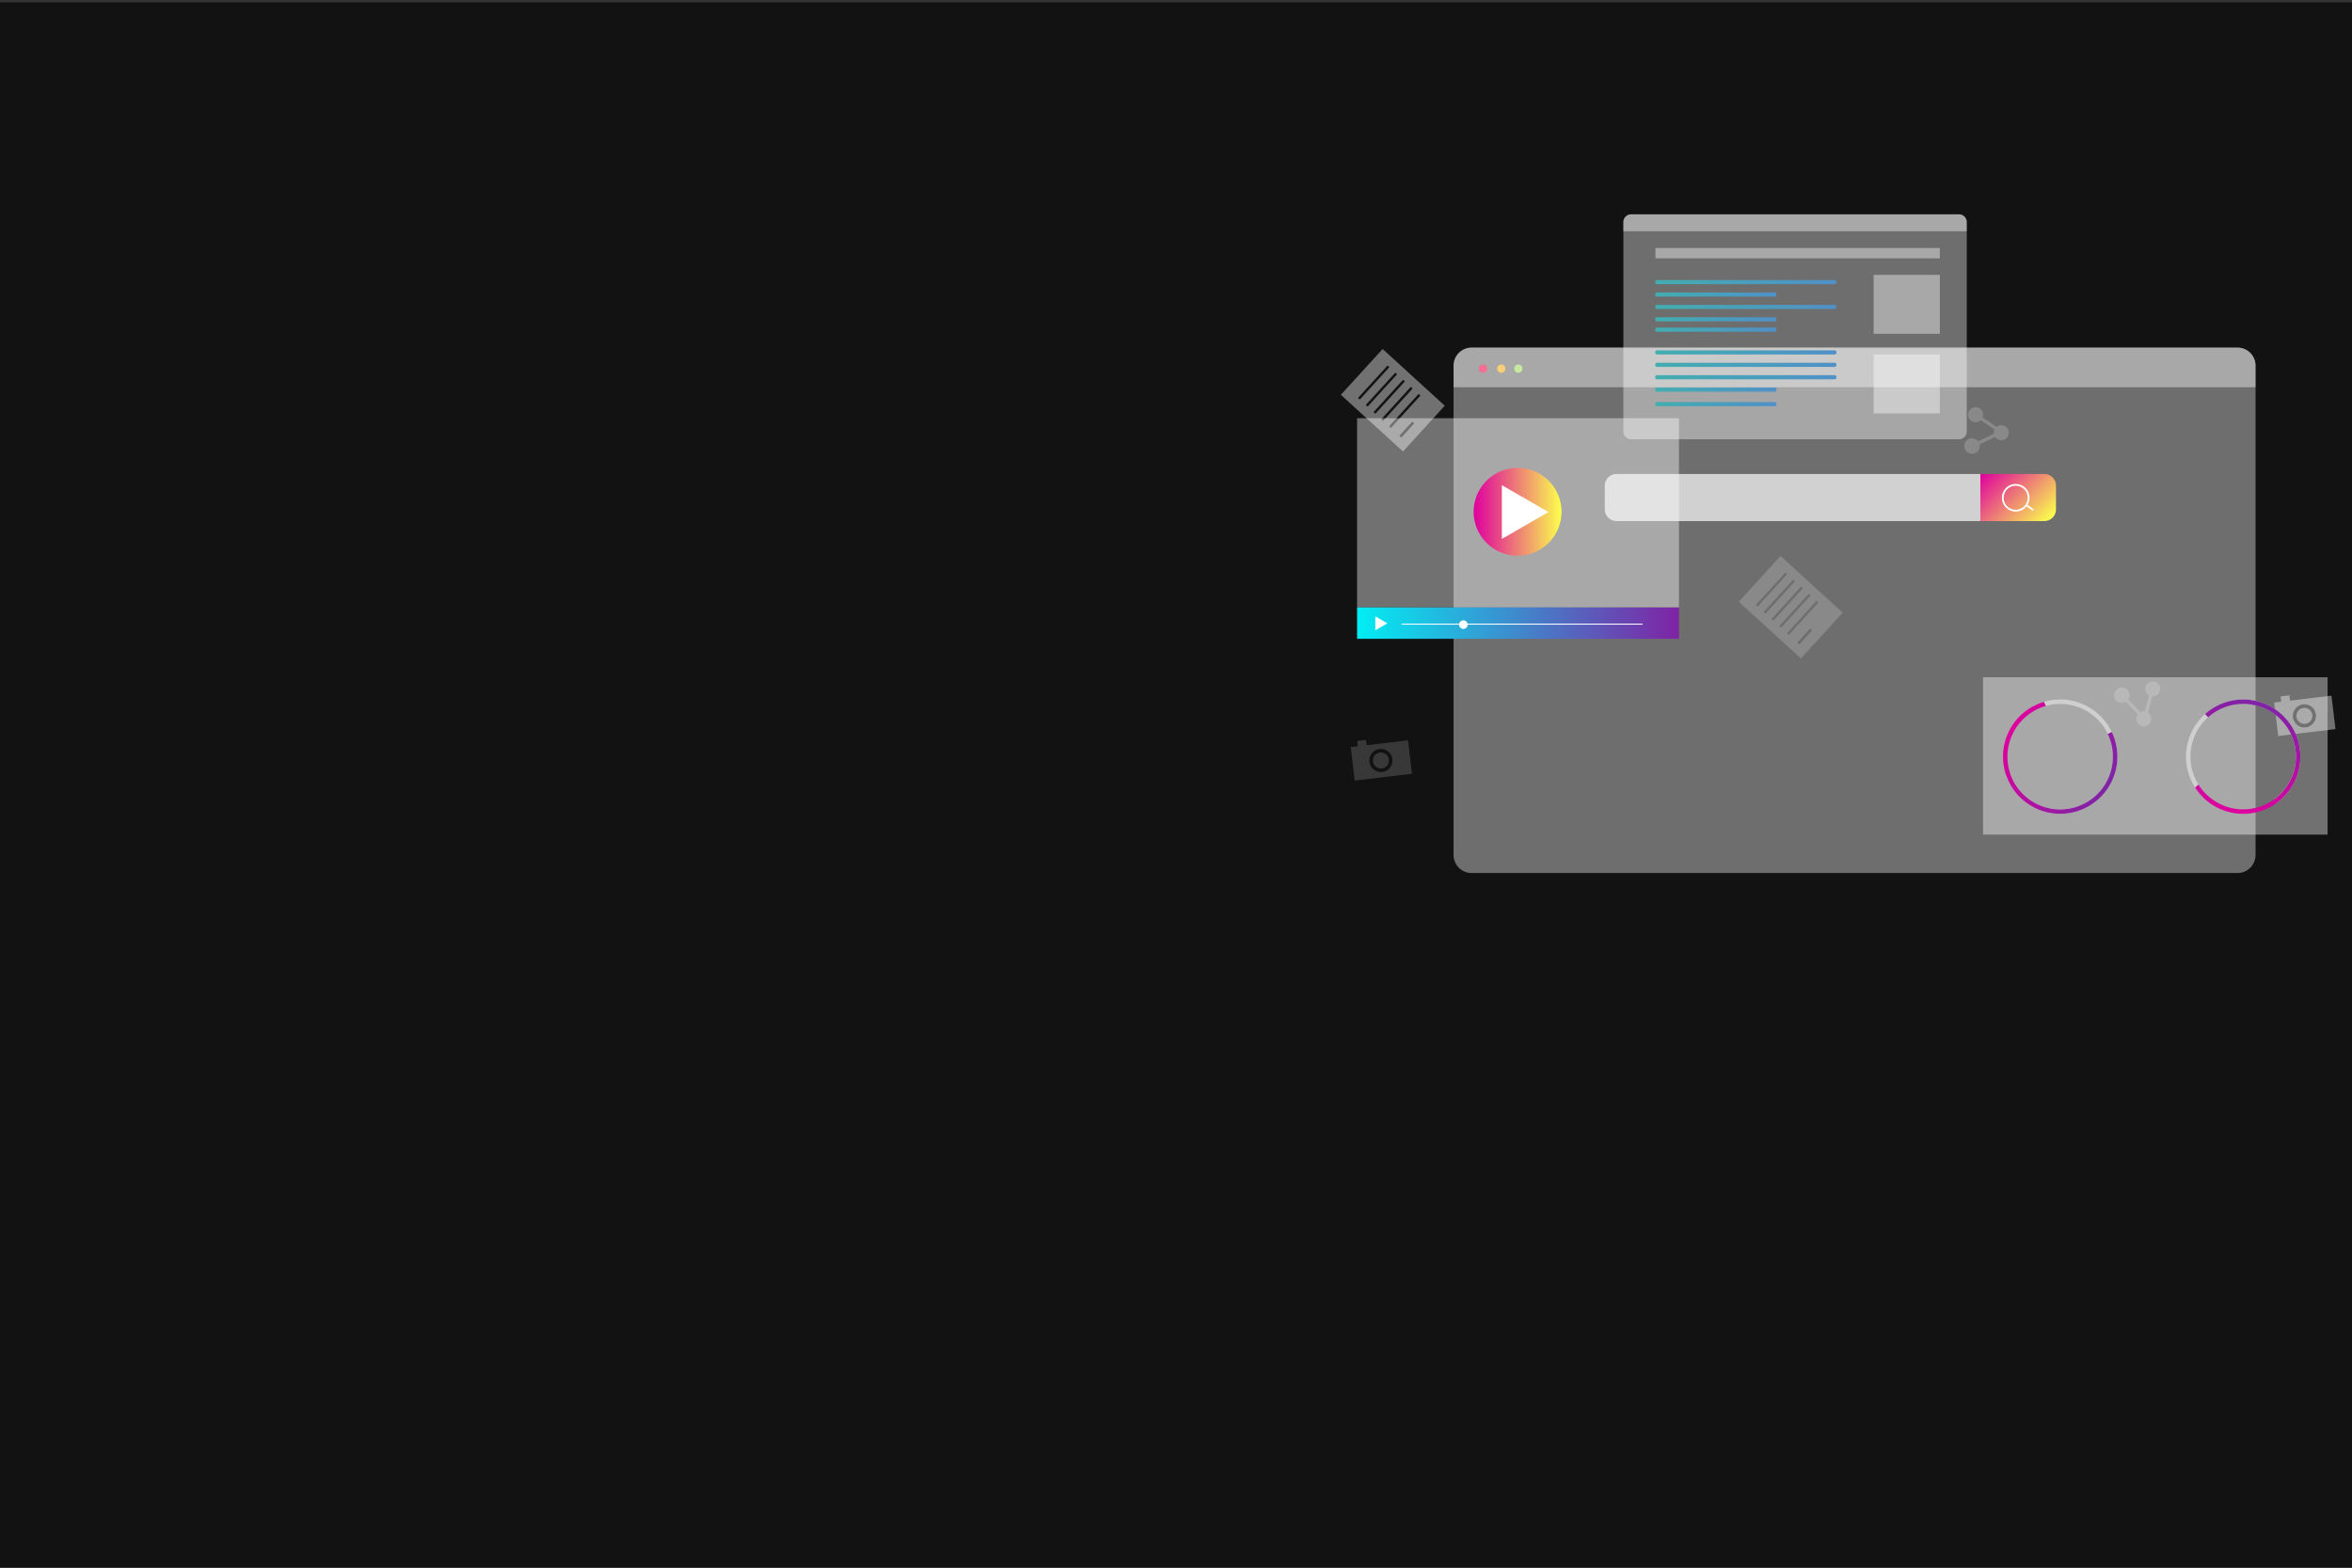 <?xml version="1.0" encoding="UTF-8"?> <svg xmlns="http://www.w3.org/2000/svg" xmlns:xlink="http://www.w3.org/1999/xlink" viewBox="0 0 3000 2000"><rect x="0" y="0" width="3000" height="2000" fill="#333333" stroke="none"/> <defs> <linearGradient id="b" x1="1730.982" y1="794.961" x2="2141.511" y2="794.961" gradientUnits="userSpaceOnUse"> <stop offset=".007" stop-color="#02ecf3"></stop> <stop offset=".995" stop-color="#7e24a5"></stop> </linearGradient> <linearGradient id="c" x1="1879.638" y1="652.929" x2="1991.758" y2="652.929" gradientTransform="translate(2107.393 -1382.695) rotate(76.181)" gradientUnits="userSpaceOnUse"> <stop offset=".003" stop-color="#df009e"></stop> <stop offset="1" stop-color="#fbff4d"></stop> </linearGradient> <linearGradient id="d" x1="1942.072" y1="180.024" x2="2060.556" y2="95.087" gradientTransform="matrix(0.425, 0.905, -0.905, 0.425, 1898.912, -899.096)" gradientUnits="userSpaceOnUse"> <stop offset=".001" stop-color="#df009e"></stop> <stop offset=".612" stop-color="#a117a2"></stop> <stop offset="1" stop-color="#7e24a5"></stop> </linearGradient> <linearGradient id="e" x1="2551.728" y1="1726.062" x2="2670.218" y2="1641.12" gradientTransform="matrix(0.75, -0.661, 0.661, 0.75, -204.339, 1428.602)" xlink:href="#d"></linearGradient> <linearGradient id="g" data-name="Degradado sin nombre 29" x1="2084.992" y1="359.894" x2="2342.384" y2="359.894" gradientUnits="userSpaceOnUse"> <stop offset=".003" stop-color="#41b1ad"></stop> <stop offset="1" stop-color="#5090c8"></stop> </linearGradient> <linearGradient id="h" x1="2093.687" y1="375.736" x2="2265.873" y2="375.736" xlink:href="#g"></linearGradient> <linearGradient id="i" x1="2084.992" y1="391.554" x2="2342.384" y2="391.554" xlink:href="#g"></linearGradient> <linearGradient id="j" x1="2093.687" y1="407.395" x2="2265.873" y2="407.395" xlink:href="#g"></linearGradient> <linearGradient id="k" x1="2084.992" y1="449.597" x2="2342.384" y2="449.597" xlink:href="#g"></linearGradient> <linearGradient id="l" x1="2093.687" y1="420.587" x2="2265.873" y2="420.587" xlink:href="#g"></linearGradient> <linearGradient id="m" x1="2084.992" y1="481.256" x2="2342.384" y2="481.256" xlink:href="#g"></linearGradient> <linearGradient id="n" x1="2084.992" y1="465.426" x2="2342.384" y2="465.426" xlink:href="#g"></linearGradient> <linearGradient id="o" x1="2093.687" y1="497.098" x2="2265.873" y2="497.098" xlink:href="#g"></linearGradient> <linearGradient id="p" x1="2093.687" y1="515.566" x2="2265.873" y2="515.566" xlink:href="#g"></linearGradient> <linearGradient id="q" x1="2532.889" y1="597.787" x2="2606.77" y2="671.668" gradientTransform="matrix(1, 0, 0, 1, 0, 0)" xlink:href="#c"></linearGradient> <clipPath id="a"> <path class="a" d="M1877.092 443.417h976.834a23.062 23.062 0 0 1 23.062 23.062v624.254a23.061 23.061 0 0 1-23.061 23.062h-976.835a23.061 23.061 0 0 1-23.062-23.062V466.48a23.061 23.061 0 0 1 23.062-23.062Z"></path> </clipPath> <clipPath id="f"> <path class="a" d="M2080.511 273.409h418.212a9.873 9.873 0 0 1 9.874 9.873v267.262a9.873 9.873 0 0 1-9.873 9.873H2080.51a9.873 9.873 0 0 1-9.873-9.873V283.282a9.873 9.873 0 0 1 9.873-9.873Z"></path> </clipPath> <style>.a,.f,.g,.j{fill:#fff}.a{opacity:.39}.a,.f,.g,.h{mix-blend-mode:hard-light}.f,.h{opacity:.4}.g{opacity:.19}.i{fill:#717171}.m{fill:#cfcfcf}</style> </defs> <g style="isolation:isolate"> <path style="fill:#121212" d="M0 3.074h3000v2000H0z"></path> <path class="a" d="M1877.092 443.417h976.834a23.062 23.062 0 0 1 23.062 23.062v624.254a23.061 23.061 0 0 1-23.061 23.062h-976.835a23.061 23.061 0 0 1-23.062-23.062V466.48a23.061 23.061 0 0 1 23.062-23.062Z"></path> <path class="f" d="M1816.084 429.188H2982.92v64.824H1816.084z" style="clip-path:url(#a)"></path> <path class="f" d="m1710.288 503.657 79.256 72.312 53.283-58.4-79.256-72.312Zm93.171 36.088a.56.56 0 0 1 .037.788l-15.745 17.257a.56.56 0 0 1-.79.036l-1.658-1.514a.56.56 0 0 1-.036-.789l15.744-17.256a.56.56 0 0 1 .79-.036Zm7.779-35.709a.813.813 0 0 1 .052 1.145l-36.718 40.244a.813.813 0 0 1-1.145.052l-1.086-.99a.813.813 0 0 1-.052-1.146l36.718-40.243a.813.813 0 0 1 1.145-.053Zm-9.918-9.049a.813.813 0 0 1 .053 1.145l-36.718 40.244a.813.813 0 0 1-1.145.052l-1.086-.99a.813.813 0 0 1-.053-1.145l36.718-40.244a.813.813 0 0 1 1.145-.052Zm-9.917-9.049a.813.813 0 0 1 .052 1.145l-36.718 40.244a.813.813 0 0 1-1.145.053l-1.086-.992a.813.813 0 0 1-.052-1.144L1789.17 485a.813.813 0 0 1 1.146-.052Zm-9.918-9.048a.813.813 0 0 1 .052 1.144l-36.718 40.244a.813.813 0 0 1-1.145.053l-1.086-.991a.813.813 0 0 1-.052-1.145l36.718-40.244a.813.813 0 0 1 1.145-.052Zm-9.918-9.05a.813.813 0 0 1 .053 1.146L1734.9 509.23a.813.813 0 0 1-1.144.052l-1.086-.991a.813.813 0 0 1-.053-1.145l36.718-40.243a.813.813 0 0 1 1.145-.053Z"></path> <path class="g" d="m2217.814 767.696 79.256 72.313 53.283-58.4-79.256-72.312Zm93.171 36.088a.56.56 0 0 1 .037.79l-15.745 17.256a.56.56 0 0 1-.789.036l-1.659-1.514a.56.56 0 0 1-.036-.789l15.744-17.256a.56.56 0 0 1 .79-.036Zm7.78-35.708a.813.813 0 0 1 .052 1.145l-36.719 40.244a.813.813 0 0 1-1.145.052l-1.086-.991a.813.813 0 0 1-.052-1.145l36.718-40.243a.813.813 0 0 1 1.145-.053Zm-9.919-9.049a.813.813 0 0 1 .053 1.145l-36.718 40.244a.813.813 0 0 1-1.145.052l-1.086-.99a.813.813 0 0 1-.053-1.145l36.718-40.244a.813.813 0 0 1 1.145-.053Zm-9.917-9.048a.813.813 0 0 1 .052 1.144l-36.718 40.244a.813.813 0 0 1-1.145.053l-1.086-.991a.813.813 0 0 1-.052-1.145l36.717-40.244a.813.813 0 0 1 1.146-.052Zm-9.918-9.05a.813.813 0 0 1 .053 1.146l-36.719 40.243a.812.812 0 0 1-1.144.053l-1.086-.991a.813.813 0 0 1-.053-1.145l36.718-40.243a.813.813 0 0 1 1.145-.053Zm-9.918-9.048a.813.813 0 0 1 .053 1.145l-36.718 40.244a.813.813 0 0 1-1.145.052l-1.086-.991a.813.813 0 0 1-.053-1.145l36.718-40.243a.813.813 0 0 1 1.146-.053Z"></path> <g class="h"> <path class="i" d="M1760.173 960.078a10.186 10.186 0 1 0 11.318 8.911 10.186 10.186 0 0 0-11.318-8.911Z"></path> <path class="i" d="m1743.102 950.711-.803-6.743-11.238 1.337.802 6.743-8.99 1.07 5.08 42.707 73.052-8.691-5.081-42.707Zm20.013 34.092a14.713 14.713 0 1 1 12.872-16.349 14.713 14.713 0 0 1-12.872 16.349Z"></path> </g> <g class="h"> <path class="j" d="M2938.067 903.161a10.186 10.186 0 1 0 11.331 8.895 10.186 10.186 0 0 0-11.331-8.895Z"></path> <path class="j" d="m2920.981 893.82-.812-6.742-11.237 1.353.813 6.743-8.99 1.083 5.145 42.7 73.038-8.8-5.144-42.7Zm20.064 34.062a14.713 14.713 0 1 1 12.848-16.368 14.713 14.713 0 0 1-12.848 16.368Z"></path> </g> <path class="g" d="M2510.313 529.872a9.563 9.563 0 0 0 16.043 6.243l17.668 11.823a9.516 9.516 0 0 0-.907 4.889c.018.227.055.447.088.669l-20.075 9.513a9.877 9.877 0 1 0 1.814 3.847l19.824-9.393a9.567 9.567 0 1 0 1.9-12.876l-17.914-11.988a9.569 9.569 0 1 0-18.441-2.727ZM2742.14 869.923a9.564 9.564 0 0 0-.88 17.193l-5.667 20.491a9.515 9.515 0 0 0-4.926.676c-.21.089-.408.193-.607.294l-15.344-16.064a9.876 9.876 0 1 0-3.082 2.932l15.152 15.863a9.567 9.567 0 1 0 12.82-2.245l5.745-20.776a9.569 9.569 0 1 0-3.212-18.364Z"></path> <g> <path class="f" d="M1730.982 533.539h410.529v241.412h-410.529z"></path> <path style="fill:url(#b)" d="M1730.982 774.951h410.529v40.02h-410.529z"></path> <circle cx="1935.698" cy="652.929" r="56.06" transform="translate(839.33 2376.652) rotate(-76.181)" style="fill:url(#c)"></circle> <path class="j" d="m1975.081 653.253-29.717 17.157-29.717 17.157v-68.628l29.717 17.157 29.717 17.157zM1769.662 795.26l-7.721 4.458-7.722 4.458v-17.832l7.722 4.458 7.721 4.458zM1787.784 795.606h307.252v1.291h-307.252z"></path> <path class="j" d="M1870.407 793.024a5.477 5.477 0 1 1-7.746 0 5.477 5.477 0 0 1 7.746 0Z"></path> </g> <g> <path class="f" d="M2529.332 863.984h439.54v200.797h-439.54z"></path> <path class="m" d="M2593.214 901.107c-.14.076-.274.16-.414.236l2.714 5.034c.14-.076.271-.16.413-.236a67.26 67.26 0 1 1-31.68 80.952l-5.109 2.753a72.919 72.919 0 1 0 34.076-88.739Z"></path> <path d="M2693.815 934.32c-.07-.143-.146-.28-.214-.425l-5.178 2.43c.068.144.146.282.214.426a67.257 67.257 0 1 1-79.072-36.12l-2.464-5.253a72.919 72.919 0 1 0 86.714 38.943Z" style="fill:url(#d)"></path> <g> <path class="m" d="M2809.231 1016.449c.113.113.23.218.343.331l4.077-4.01c-.114-.113-.23-.218-.344-.333a67.261 67.261 0 1 1 86.58 7.8l4.07 4.136a72.92 72.92 0 1 0-94.726-7.924Z"></path> <path d="M2813.017 910.575c-.12.105-.23.218-.35.325l3.78 4.292c.118-.107.23-.22.349-.325a67.253 67.253 0 1 1-12.59 86.015l-4.355 3.834a72.92 72.92 0 1 0 13.166-94.141Z" style="fill:url(#e)"></path> </g> </g> <g> <path class="a" d="M2080.511 273.409h418.212a9.873 9.873 0 0 1 9.874 9.873v267.262a9.873 9.873 0 0 1-9.873 9.873H2080.51a9.873 9.873 0 0 1-9.873-9.873V283.282a9.873 9.873 0 0 1 9.873-9.873Z"></path> <path class="f" d="M2054.392 267.317h499.557v27.753h-499.557z" style="clip-path:url(#f)"></path> <path d="M2113.401 357.268h226.838a2.145 2.145 0 0 1 2.144 2.144v.965a2.144 2.144 0 0 1-2.144 2.144h-226.838a2.144 2.144 0 0 1-2.144-2.144v-.965a2.145 2.145 0 0 1 2.144-2.144Z" style="fill:url(#g)"></path> <path d="M2113.014 373.097h151.1a1.758 1.758 0 0 1 1.758 1.759v1.76a1.758 1.758 0 0 1-1.758 1.758h-151.1a1.758 1.758 0 0 1-1.757-1.758v-1.76a1.758 1.758 0 0 1 1.757-1.759Z" style="fill:url(#h)"></path> <path d="M2113.401 388.927h226.838a2.145 2.145 0 0 1 2.144 2.145v.964a2.145 2.145 0 0 1-2.144 2.145H2113.4a2.144 2.144 0 0 1-2.144-2.145v-.964a2.145 2.145 0 0 1 2.144-2.145Z" style="fill:url(#i)"></path> <path d="M2113.014 404.757h151.1a1.758 1.758 0 0 1 1.758 1.758v1.76a1.758 1.758 0 0 1-1.758 1.759h-151.1a1.758 1.758 0 0 1-1.757-1.758v-1.761a1.758 1.758 0 0 1 1.757-1.758Z" style="fill:url(#j)"></path> <path d="M2113.401 446.97h226.838a2.144 2.144 0 0 1 2.144 2.144v.965a2.145 2.145 0 0 1-2.144 2.144H2113.4a2.144 2.144 0 0 1-2.144-2.144v-.965a2.144 2.144 0 0 1 2.144-2.144Z" style="fill:url(#k)"></path> <path d="M2113.015 417.949h151.1a1.758 1.758 0 0 1 1.757 1.758v1.76a1.758 1.758 0 0 1-1.757 1.758h-151.1a1.758 1.758 0 0 1-1.758-1.758v-1.76a1.758 1.758 0 0 1 1.758-1.758Z" style="fill:url(#l)"></path> <path d="M2113.401 478.63h226.838a2.145 2.145 0 0 1 2.144 2.144v.964a2.145 2.145 0 0 1-2.144 2.145H2113.4a2.144 2.144 0 0 1-2.144-2.144v-.965a2.144 2.144 0 0 1 2.144-2.144Z" style="fill:url(#m)"></path> <path d="M2113.401 462.8h226.838a2.145 2.145 0 0 1 2.144 2.145v.963a2.145 2.145 0 0 1-2.144 2.145H2113.4a2.144 2.144 0 0 1-2.144-2.144v-.965a2.144 2.144 0 0 1 2.144-2.144Z" style="fill:url(#n)"></path> <path d="M2113.014 494.46h151.1a1.758 1.758 0 0 1 1.758 1.758v1.76a1.758 1.758 0 0 1-1.758 1.758h-151.1a1.758 1.758 0 0 1-1.757-1.758v-1.76a1.758 1.758 0 0 1 1.757-1.759Z" style="fill:url(#o)"></path> <path d="M2113.015 512.928h151.1a1.758 1.758 0 0 1 1.757 1.758v1.76a1.758 1.758 0 0 1-1.757 1.758h-151.1a1.758 1.758 0 0 1-1.758-1.758v-1.76a1.758 1.758 0 0 1 1.758-1.758Z" style="fill:url(#p)"></path> <path class="f" d="M2389.873 350.672h84.426v75.192h-84.426zM2389.873 452.247h84.426v75.192h-84.426zM2111.532 316.374h362.767v13.192h-362.767z"></path> </g> <g> <path d="M1895.336 466.54a5.31 5.31 0 1 1-7.51 0 5.31 5.31 0 0 1 7.51 0Z" style="fill:#f46d95"></path> <path d="M1918.7 466.54a5.31 5.31 0 1 1-7.51 0 5.31 5.31 0 0 1 7.51 0Z" style="fill:#f7cf78"></path> <path d="M1940.397 466.54a5.31 5.31 0 1 1-7.51 0 5.31 5.31 0 0 1 7.51 0Z" style="fill:#c6e8a0"></path> </g> <g> <path d="M2061.883 604.687a14.962 14.962 0 0 0-14.961 14.962v30.158a14.962 14.962 0 0 0 14.961 14.961h464.105v-60.08Z" style="opacity:.68;mix-blend-mode:hard-light;fill:#fff"></path> <path d="M2607.473 604.687h-81.485v60.081h81.485a14.961 14.961 0 0 0 14.961-14.961v-30.158a14.962 14.962 0 0 0-14.961-14.962Z" style="fill:url(#q)"></path> <path class="j" d="m2594.07 649.864-7.938-5.755a17.59 17.59 0 1 0-1.279 1.848l7.897 5.725Zm-32.02-2.403a15.351 15.351 0 1 1 21.44-3.418 15.369 15.369 0 0 1-21.44 3.418Z"></path> </g> </g> </svg> 